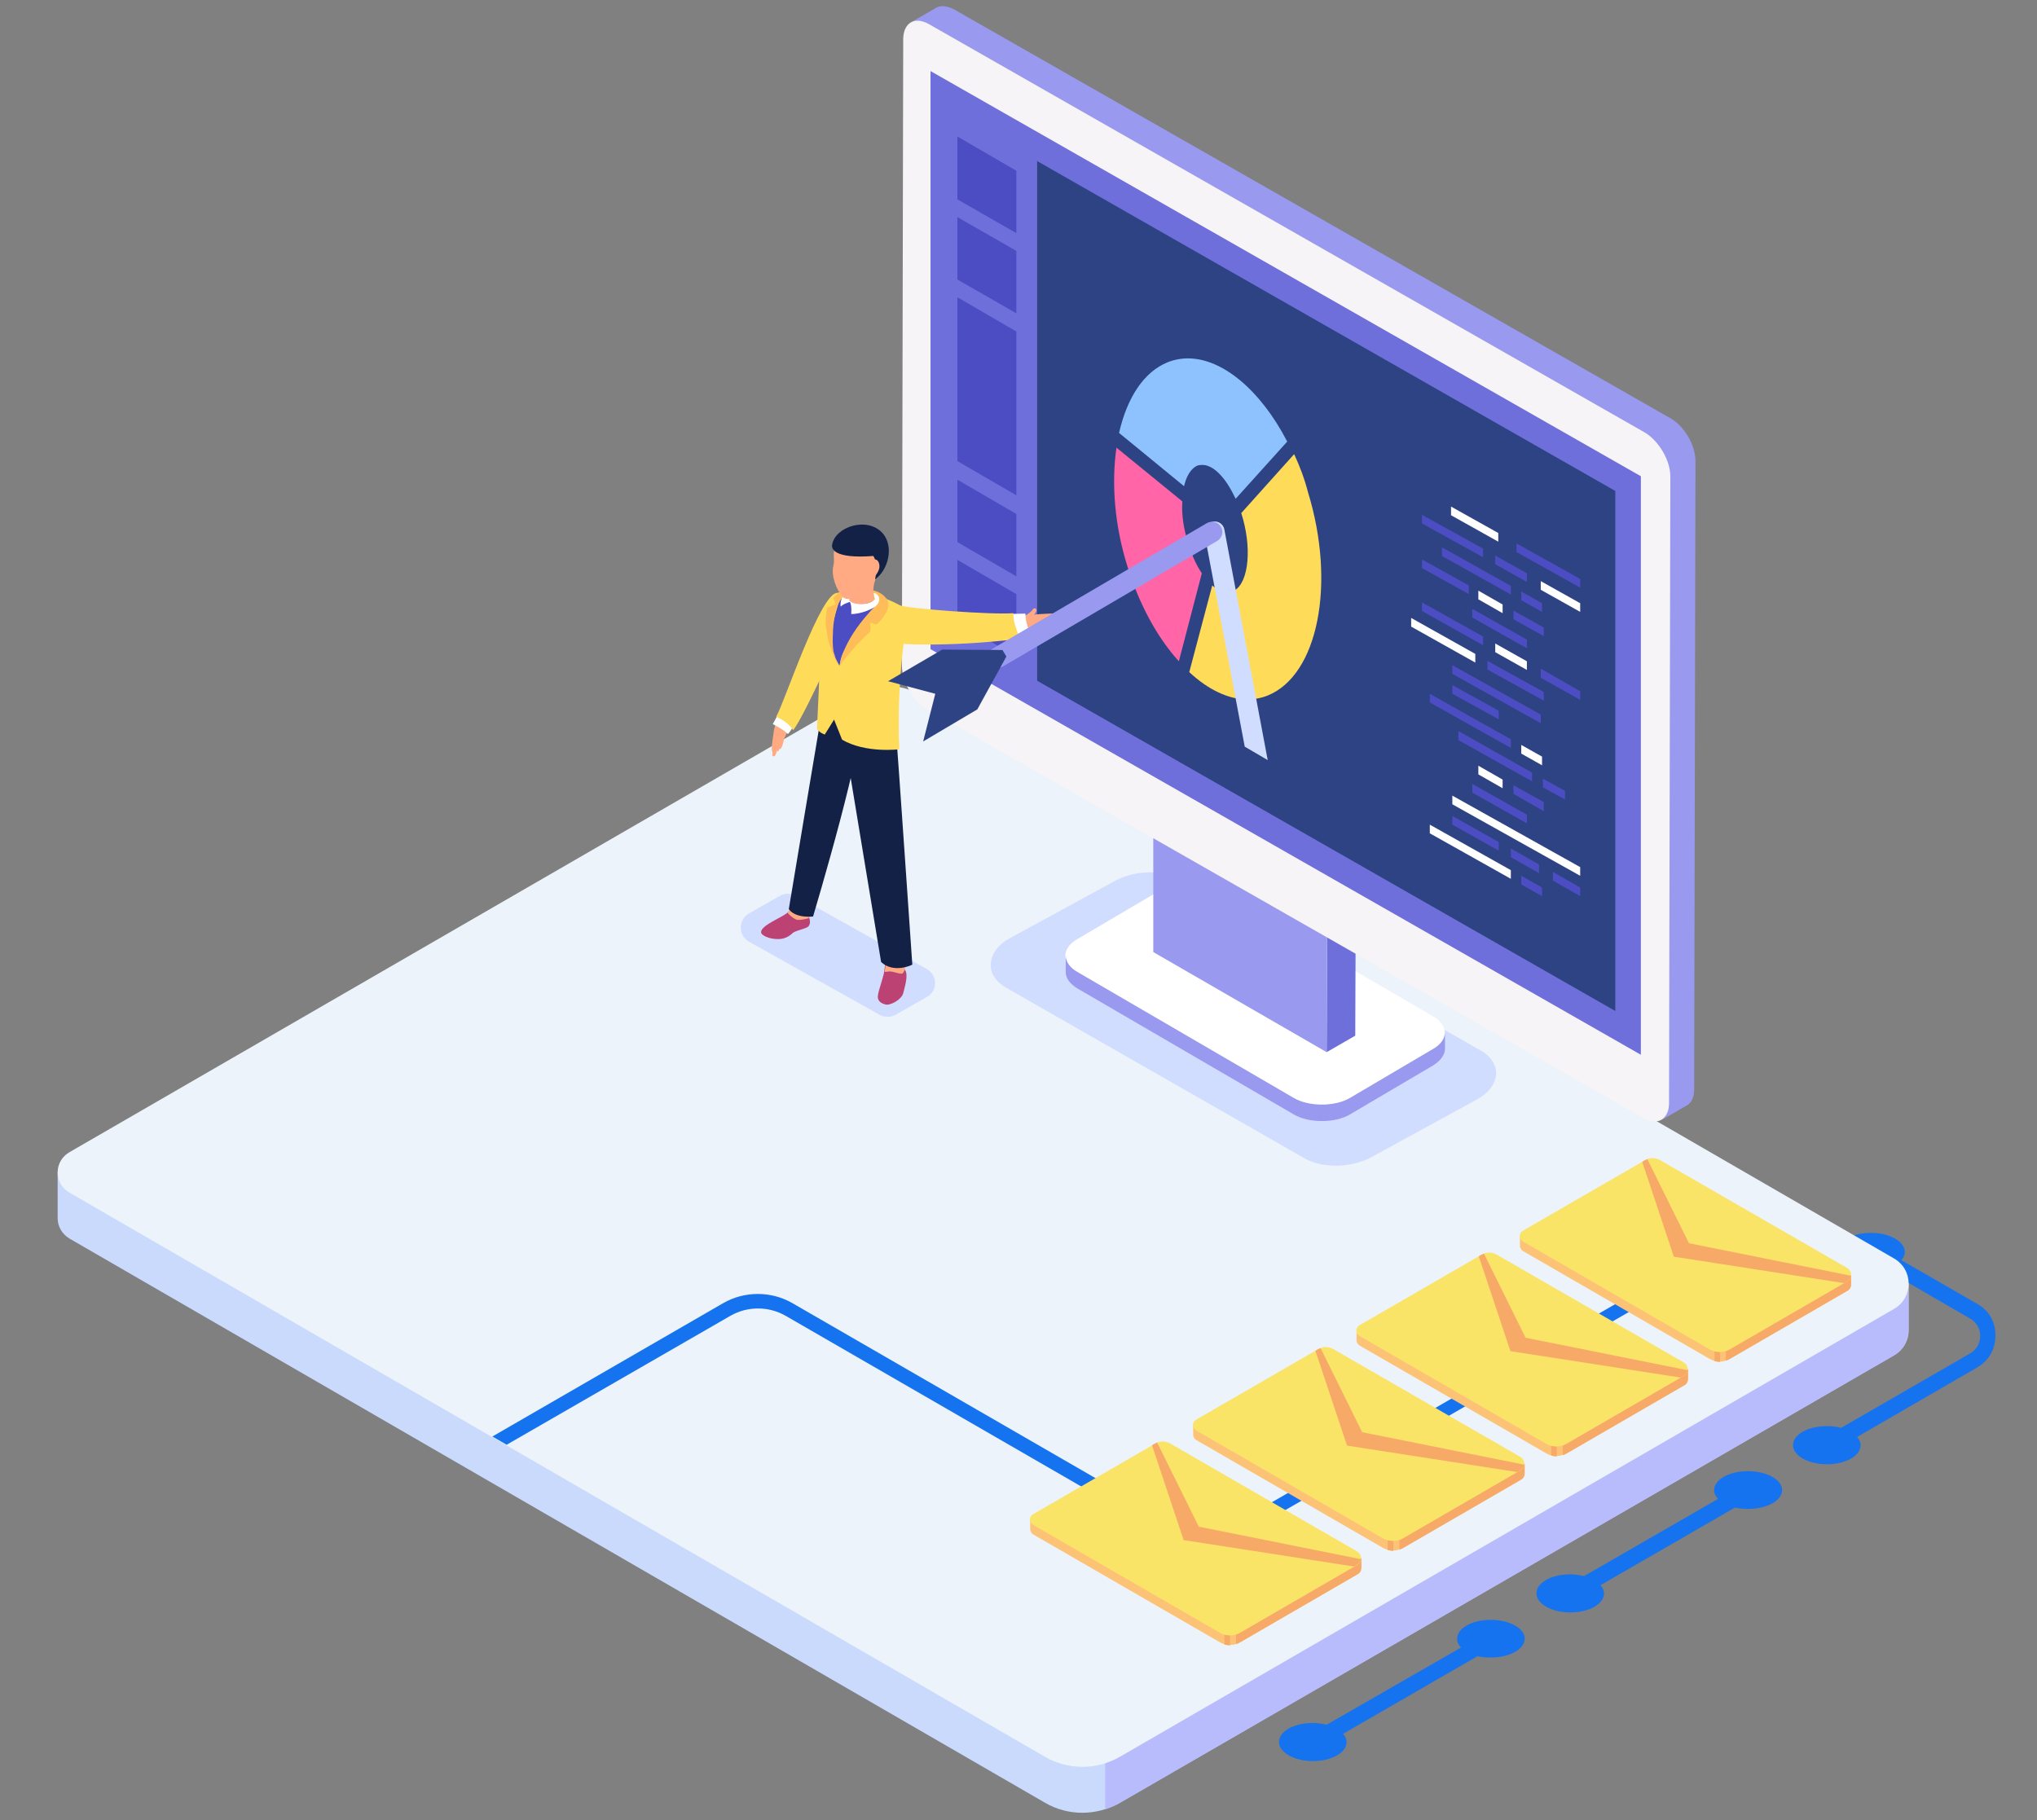 <svg version="1.1" id="Layer_1" xmlns="http://www.w3.org/2000/svg" x="0" y="0" viewBox="0 0 470 420" xml:space="preserve">
  <rect x="0" y="0" width="470" height="420" fill="#808080" stroke="none"/>
  <style>
    .st3{fill:#1673ef}.st5{fill:#fcc377}.st6{fill:#f7aa67}.st7{fill:#fae468}.st8{fill:#d1ddff}.st9{fill:#fff}.st10{fill:#9899ef}.st12{fill:#6e6fda}.st15{fill:#2d4383}.st16{fill:#4c4dc3}.st17,.st18{fill-rule:evenodd;clip-rule:evenodd;fill:#fff}.st18{fill:#4c4dc3}.st19{fill:#ffaa83}.st20{fill:#bc4274}.st21{fill:#ffdb5a}.st22{fill:#132147}.st23{fill:#ffbd59}
  </style>
  <g id="XMLID_111_">
    <linearGradient id="XMLID_118_" gradientUnits="userSpaceOnUse" x1="251.898" y1="628.297" x2="251.898" y2="-94.106">
      <stop offset="0" stop-color="#a8dff8"/>
      <stop offset="1" stop-color="#dfedf9"/>
    </linearGradient>
    <path id="XMLID_108_" d="M438.5 298.4c-.4-.4-.9-.8-1.5-1.1L211.7 166.9c-3.9-2.3-8.8-2.3-12.7 0L19.8 270.5h-6.5v10.6c0 1.8.9 3.6 2.7 4.7L241.1 416c5.3 3.1 11.9 3.1 17.3 0l178.7-103.3c2.2-1.3 3.3-3.5 3.3-5.8v-10.8l-1.9 2.3z" fill="#c9dafc"/>
    <path id="XMLID_107_" d="M255.1 417.5c1.1-.4 2.2-.8 3.2-1.4L437 312.8c2.2-1.3 3.3-3.5 3.3-5.8v-10.8l-1.9 2.2c-.4-.4-.9-.8-1.5-1.1l-8.1-4.7L255 391.1v26.4z" fill="#b8bcfc"/>
    <path id="XMLID_106_" class="st3" d="M456.4 301l-17.7-10.2c.5-.6.8-1.2.8-1.9 0-2.4-3.5-4.4-7.8-4.4s-7.8 1.9-7.8 4.4c0 2.4 3.5 4.4 7.8 4.4 1.1 0 2.2-.1 3.2-.4l19.7 11.4c1.4.8 2.3 2.3 2.3 4 0 1.7-.9 3.2-2.3 4l-29.8 17.2c-1-.3-2.1-.4-3.3-.4-4.3 0-7.8 1.9-7.8 4.4 0 2.4 3.5 4.4 7.8 4.4s7.8-1.9 7.8-4.4c0-.7-.3-1.3-.8-1.9l27.8-16.1c2.6-1.5 4.1-4.2 4.1-7.2.1-3.1-1.4-5.8-4-7.3z"/>
    <path id="XMLID_105_" d="M437 290.4L211.7 160.1c-3.9-2.3-8.8-2.3-12.7 0L16 265.9c-3.6 2.1-3.6 7.2 0 9.3l225.1 130.2c5.3 3.1 11.9 3.1 17.3 0L437.1 302c4.4-2.6 4.4-9-.1-11.6z" fill="#ecf3fa"/>
    <path id="XMLID_104_" class="st3" d="M272.5 352.5l-89.7-51.8c-4.9-2.8-11-2.8-15.9 0l-53.3 30.8 3.3 1.9 51.7-29.8c3.9-2.2 8.7-2.2 12.6 0l89.7 51.8 1.6-2.9z"/>
    <path id="XMLID_103_" class="st3" d="M271.2 363.1L399.7 289l-3.2-1.8-128.4 74.1z"/>
    <path id="XMLID_102_" class="st3" d="M403.3 339.5c-4.3 0-7.8 1.9-7.8 4.4 0 .7.3 1.4.9 2l-30.9 17.8c-1-.2-2.1-.4-3.2-.4-4.3 0-7.8 1.9-7.8 4.4 0 2.4 3.5 4.4 7.8 4.4s7.8-1.9 7.8-4.4c0-.7-.3-1.3-.8-1.9l31-17.9c.9.2 2 .3 3.1.3 4.3 0 7.8-1.9 7.8-4.4-.1-2.4-3.6-4.3-7.9-4.3z"/>
    <path id="XMLID_101_" class="st3" d="M344 373.8c-4.3 0-7.8 1.9-7.8 4.4 0 .7.3 1.4.9 2l-31 17.8c-1-.2-2.1-.4-3.2-.4-4.3 0-7.8 1.9-7.8 4.4 0 2.4 3.5 4.4 7.8 4.4s7.8-1.9 7.8-4.4c0-.7-.3-1.3-.8-1.9l31-17.9c.9.2 2 .3 3.1.3 4.3 0 7.8-1.9 7.8-4.4 0-2.3-3.5-4.3-7.8-4.3z"/>
    <g id="XMLID_481_">
      <g id="XMLID_483_">
        <path id="XMLID_100_" class="st5" d="M426.6 294.7c-.1-.1-.2-.2-.4-.3L383 269.5c-1.1-.6-2.4-.6-3.4 0l-27.2 15.7h-1.7v2.2c0 .5.2 1 .7 1.3l43.1 24.9c1.4.8 3.2.8 4.6 0l27.1-15.7c.6-.3.9-.9.9-1.5v-2.3l-.5.6z"/>
        <path id="XMLID_99_" class="st6" d="M398.2 314c.3-.1.6-.2.9-.4l27.1-15.7c.6-.3.9-.9.9-1.5v-2.3l-.5.6c-.1-.1-.2-.2-.4-.3l-2.2-1.2-25.8 14.4v6.4z"/>
        <path id="XMLID_98_" class="st6" d="M395.6 314.1c.4.1.9.2 1.3.2V311h-1.3v3.1z"/>
        <path id="XMLID_97_" class="st7" d="M426.2 292.6L383 267.7c-1.1-.6-2.4-.6-3.4 0L351.4 284c-1 .6-1 1.9 0 2.5l43.1 24.9c1.4.8 3.2.8 4.6 0l27.1-15.7c1.2-.7 1.2-2.4 0-3.1z"/>
      </g>
      <path id="XMLID_96_" class="st6" d="M389.7 286.9l-9.6-19.4c-.2.1-.3.1-.5.2l-.7.4 7.3 21.9 39.3 6.1.7-.4c.5-.3.8-.8.9-1.3l-37.4-7.5z"/>
    </g>
    <g id="XMLID_474_">
      <g id="XMLID_476_">
        <path id="XMLID_95_" class="st5" d="M388.9 316.5c-.1-.1-.2-.2-.4-.3l-43.2-24.9c-1.1-.6-2.4-.6-3.4 0L314.7 307H313v2.2c0 .5.2 1 .7 1.3l43.1 24.9c1.4.8 3.2.8 4.6 0l27.1-15.7c.6-.3.9-.9.9-1.5v-2.3l-.5.6z"/>
        <path id="XMLID_94_" class="st6" d="M360.6 335.8c.3-.1.6-.2.9-.4l27.1-15.7c.6-.3.9-.9.9-1.5v-2.3l-.5.6c-.1-.1-.2-.2-.4-.3l-2.2-1.2-25.8 14.4v6.4z"/>
        <path id="XMLID_93_" class="st6" d="M357.9 335.9c.4.1.9.2 1.3.2v-3.3h-1.3v3.1z"/>
        <path id="XMLID_92_" class="st7" d="M388.5 314.4l-43.2-24.9c-1.1-.6-2.4-.6-3.4 0l-28.2 16.3c-1 .6-1 1.9 0 2.5l43.1 24.9c1.4.8 3.2.8 4.6 0l27.1-15.7c1.2-.7 1.2-2.4 0-3.1z"/>
      </g>
      <path id="XMLID_91_" class="st6" d="M352 308.7l-9.6-19.4c-.2.1-.3.1-.5.2l-.7.4 7.3 21.9 39.3 6.1.7-.4c.5-.3.8-.8.9-1.3l-37.4-7.5z"/>
    </g>
    <g id="XMLID_467_">
      <g id="XMLID_469_">
        <path id="XMLID_90_" class="st5" d="M351.2 338.3c-.1-.1-.2-.2-.4-.3l-43.2-24.9c-1.1-.6-2.4-.6-3.4 0L277 328.8h-1.7v2.2c0 .5.2 1 .7 1.3l43.1 24.9c1.4.8 3.2.8 4.6 0l27.1-15.7c.6-.3.9-.9.9-1.5v-2.3l-.5.6z"/>
        <path id="XMLID_89_" class="st6" d="M322.9 357.6c.3-.1.6-.2.9-.4l27.1-15.7c.6-.3.9-.9.9-1.5v-2.3l-.5.6c-.1-.1-.2-.2-.4-.3l-2.2-1.2-25.8 14.4v6.4z"/>
        <path id="XMLID_88_" class="st6" d="M320.2 357.7c.4.1.9.2 1.3.2v-3.3h-1.3v3.1z"/>
        <path id="XMLID_87_" class="st7" d="M350.8 336.2l-43.2-24.9c-1.1-.6-2.4-.6-3.4 0L276 327.6c-1 .6-1 1.9 0 2.5l43.1 24.9c1.4.8 3.2.8 4.6 0l27.1-15.7c1.2-.7 1.2-2.4 0-3.1z"/>
      </g>
      <path id="XMLID_86_" class="st6" d="M314.3 330.5l-9.6-19.4c-.2.1-.3.1-.5.2l-.7.4 7.3 21.9 39.3 6.1.7-.4c.5-.3.8-.8.9-1.3l-37.4-7.5z"/>
    </g>
    <g id="XMLID_460_">
      <g id="XMLID_462_">
        <path id="XMLID_85_" class="st5" d="M313.5 360.1c-.1-.1-.2-.2-.4-.3L270 334.9c-1.1-.6-2.4-.6-3.4 0l-27.2 15.7h-1.7v2.2c0 .5.2 1 .7 1.3l43.1 24.9c1.4.8 3.2.8 4.6 0l27.1-15.7c.6-.3.9-.9.9-1.5v-2.3l-.6.6z"/>
        <path id="XMLID_84_" class="st6" d="M285.2 379.4c.3-.1.6-.2.9-.4l27.1-15.7c.6-.3.9-.9.9-1.5v-2.3l-.5.6c-.1-.1-.2-.2-.4-.3l-2.2-1.2-25.8 14.4v6.4z"/>
        <path id="XMLID_83_" class="st6" d="M282.5 379.5c.4.1.9.2 1.3.2v-3.3h-1.3v3.1z"/>
        <path id="XMLID_82_" class="st7" d="M313.1 358L270 333.1c-1.1-.6-2.4-.6-3.4 0l-28.2 16.3c-1 .6-1 1.9 0 2.5l43.1 24.9c1.4.8 3.2.8 4.6 0l27.1-15.7c1.1-.7 1.1-2.4-.1-3.1z"/>
      </g>
      <path id="XMLID_81_" class="st6" d="M276.6 352.3l-9.6-19.4c-.2.1-.3.1-.5.2l-.7.4 7.3 21.9 39.3 6.1.7-.4c.5-.3.8-.8.9-1.3l-37.4-7.5z"/>
    </g>
    <g id="XMLID_112_">
      <g id="XMLID_113_">
        <g id="XMLID_458_">
          <path id="XMLID_80_" class="st8" d="M341.6 242.4L272.7 203c-1.9-1.1-4.5-1.7-7.3-1.7-2.9 0-5.7.7-8 1.9L233 216.5c-2.6 1.4-4.2 3.5-4.4 5.8-.2 2.2 1.1 4.2 3.5 5.6l68.9 39.4c1.9 1.1 4.5 1.7 7.3 1.7 2.9 0 5.7-.7 8-1.9l24.5-13.4c2.6-1.4 4.2-3.5 4.4-5.8.1-2.1-1.2-4.2-3.6-5.5z"/>
        </g>
        <g id="XMLID_451_">
          <g id="XMLID_455_">
            <g id="XMLID_456_">
              <path id="XMLID_79_" class="st9" d="M330.6 234.5l-49.8-29c-3.6-2.1-9.5-2.1-13.2 0l-19 11.2c-3.7 2.1-3.7 5.5-.1 7.7l49.8 29c3.6 2.1 9.6 2.1 13.2 0l19-11.2c3.8-2.2 3.8-5.6.1-7.7z"/>
            </g>
          </g>
          <g id="XMLID_452_">
            <g id="XMLID_453_">
              <path id="XMLID_78_" class="st10" d="M330.6 242.1l-19 11.2c-1.8 1.1-4.2 1.6-6.6 1.6-2.4 0-4.8-.5-6.6-1.6l-49.8-29c-1.8-1-2.7-2.4-2.7-3.8v3.8c0 1.4.9 2.7 2.7 3.8l49.8 29c1.8 1.1 4.2 1.6 6.6 1.6 2.4 0 4.8-.5 6.6-1.6l19-11.2c1.8-1.1 2.8-2.5 2.8-3.9v-3.8c0 1.5-1 2.9-2.8 3.9z"/>
            </g>
          </g>
        </g>
        <g id="XMLID_437_">
          <g id="XMLID_438_">
            <g id="XMLID_447_">
              <g id="XMLID_448_">
                <g id="XMLID_449_">
                  <path id="XMLID_77_" class="st12" d="M306.1 242.8l6.6-3.8.1-27.1-6.6 3.9z"/>
                </g>
              </g>
            </g>
            <g id="XMLID_443_">
              <g id="XMLID_444_">
                <g id="XMLID_445_">
                  <path id="XMLID_76_" fill="#113a52" d="M266.1 192.6l40.1 23.2 6.6-3.9-40.1-23.2z"/>
                </g>
              </g>
            </g>
            <g id="XMLID_439_">
              <g id="XMLID_440_">
                <g id="XMLID_441_">
                  <path id="XMLID_75_" class="st10" d="M266.1 219.7l40 23.1.1-27-40.1-23.2z"/>
                </g>
              </g>
            </g>
          </g>
        </g>
        <g id="XMLID_434_">
          <g id="XMLID_435_">
            <path id="XMLID_74_" class="st10" d="M385.4 96.5L220.2 2.2c-1.7-.9-3.2-1-4.2-.4l-5.9 3.4c1.1-.6 2.6-.5 4.2.4l165.1 94.3c3.2 1.9 5.9 6.4 5.9 10.1l-.3 144.7c0 1.9-.7 3.2-1.7 3.8l5.9-3.4c1.1-.6 1.7-1.9 1.7-3.8l.3-144.7c.1-3.8-2.6-8.3-5.8-10.1z"/>
          </g>
        </g>
        <g id="XMLID_431_">
          <g id="XMLID_432_">
            <path id="XMLID_73_" d="M379.5 99.8L214.4 5.6c-3.3-1.9-5.9-.4-6 3.3l-.3 144.7c0 3.7 2.6 8.3 5.9 10.1L379.2 258c3.2 1.9 5.9.3 5.9-3.4l.3-144.7c0-3.7-2.7-8.2-5.9-10.1z" fill="#f6f4f6"/>
          </g>
        </g>
        <g id="XMLID_428_">
          <g id="XMLID_429_">
            <path id="XMLID_72_" class="st12" d="M214.7 149.8l163.9 93.6V109.9L214.7 16.4z"/>
          </g>
        </g>
        <g id="XMLID_426_">
          <path id="XMLID_71_" class="st15" d="M220.6 146.4l152.1 86.9v-120L220.6 26.5z"/>
        </g>
        <g id="XMLID_423_">
          <g id="XMLID_424_">
            <path id="XMLID_70_" class="st12" d="M215.2 148.7l24.1 13.7V30.9l-24.1-13.7z"/>
          </g>
        </g>
        <g id="XMLID_420_">
          <g id="XMLID_421_">
            <path id="XMLID_69_" class="st16" d="M220.9 46l13.6 7.8V39.4l-13.6-7.9z"/>
          </g>
        </g>
        <g id="XMLID_417_">
          <g id="XMLID_418_">
            <path id="XMLID_68_" class="st16" d="M220.9 64.5l13.6 7.8V57.9l-13.6-7.8z"/>
          </g>
        </g>
        <g id="XMLID_414_">
          <g id="XMLID_415_">
            <path id="XMLID_67_" class="st16" d="M220.9 125.1l13.6 7.9v-14.4l-13.6-7.9z"/>
          </g>
        </g>
        <g id="XMLID_411_">
          <g id="XMLID_412_">
            <path id="XMLID_66_" class="st16" d="M220.9 143.6l13.6 7.9v-14.4l-13.6-7.9z"/>
          </g>
        </g>
        <g id="XMLID_408_">
          <g id="XMLID_409_">
            <path id="XMLID_65_" class="st16" d="M220.9 106.4l13.6 7.9V76.5l-13.6-7.9z"/>
          </g>
        </g>
        <g id="XMLID_252_">
          <g id="XMLID_3793_">
            <g id="XMLID_404_">
              <g id="XMLID_405_">
                <g id="XMLID_406_">
                  <path id="XMLID_64_" class="st17" d="M334.8 118.9l10.9 6.1v-2l-10.9-6.1z"/>
                </g>
              </g>
            </g>
          </g>
          <g id="XMLID_3791_">
            <g id="XMLID_399_">
              <g id="XMLID_400_">
                <g id="XMLID_401_">
                  <path id="XMLID_63_" class="st18" d="M349.9 127.4l14.7 8.2v-2l-14.7-8.2z"/>
                </g>
              </g>
            </g>
          </g>
          <g id="XMLID_3789_">
            <g id="XMLID_394_">
              <g id="XMLID_395_">
                <g id="XMLID_396_">
                  <path id="XMLID_62_" class="st18" d="M328.1 120.8l14.1 7.8v-2l-14.1-7.8z"/>
                </g>
              </g>
            </g>
          </g>
          <g id="XMLID_3787_">
            <g id="XMLID_389_">
              <g id="XMLID_390_">
                <g id="XMLID_391_">
                  <path id="XMLID_61_" class="st18" d="M345 130.2l7.3 4.1v-2l-7.3-4.1z"/>
                </g>
              </g>
            </g>
          </g>
          <g id="XMLID_3785_">
            <g id="XMLID_384_">
              <g id="XMLID_385_">
                <g id="XMLID_386_">
                  <path id="XMLID_60_" class="st17" d="M355.5 136.1l9.1 5.1v-2l-9.1-5.1z"/>
                </g>
              </g>
            </g>
          </g>
          <g id="XMLID_3783_">
            <g id="XMLID_379_">
              <g id="XMLID_380_">
                <g id="XMLID_381_">
                  <path id="XMLID_59_" class="st18" d="M332.7 128.3l15.9 8.9v-2l-15.9-8.9z"/>
                </g>
              </g>
            </g>
          </g>
          <g id="XMLID_3781_">
            <g id="XMLID_374_">
              <g id="XMLID_375_">
                <g id="XMLID_376_">
                  <path id="XMLID_58_" class="st18" d="M351 138.5l4.8 2.7v-2l-4.8-2.7z"/>
                </g>
              </g>
            </g>
          </g>
          <g id="XMLID_3779_">
            <g id="XMLID_369_">
              <g id="XMLID_370_">
                <g id="XMLID_371_">
                  <path id="XMLID_57_" class="st18" d="M328.1 131.1l10.8 6v-2l-10.8-6z"/>
                </g>
              </g>
            </g>
          </g>
          <g id="XMLID_3777_">
            <g id="XMLID_364_">
              <g id="XMLID_365_">
                <g id="XMLID_366_">
                  <path id="XMLID_56_" class="st17" d="M341.1 138.3l5.6 3.2v-2l-5.6-3.2z"/>
                </g>
              </g>
            </g>
          </g>
          <g id="XMLID_3775_">
            <g id="XMLID_359_">
              <g id="XMLID_360_">
                <g id="XMLID_361_">
                  <path id="XMLID_55_" class="st18" d="M349.2 142.9l7 3.9v-2l-7-3.9z"/>
                </g>
              </g>
            </g>
          </g>
          <g id="XMLID_3773_">
            <g id="XMLID_354_">
              <g id="XMLID_355_">
                <g id="XMLID_356_">
                  <path id="XMLID_54_" class="st18" d="M339.7 142.5l12.6 7.1v-2l-12.6-7.1z"/>
                </g>
              </g>
            </g>
          </g>
          <g id="XMLID_3771_">
            <g id="XMLID_349_">
              <g id="XMLID_350_">
                <g id="XMLID_351_">
                  <path id="XMLID_53_" class="st17" d="M325.6 144.6l14.8 8.3v-2l-14.8-8.3z"/>
                </g>
              </g>
            </g>
          </g>
          <g id="XMLID_3769_">
            <g id="XMLID_344_">
              <g id="XMLID_345_">
                <g id="XMLID_346_">
                  <path id="XMLID_52_" class="st18" d="M328.1 141l14.1 7.9v-2l-14.1-7.9z"/>
                </g>
              </g>
            </g>
          </g>
          <g id="XMLID_3767_">
            <g id="XMLID_339_">
              <g id="XMLID_340_">
                <g id="XMLID_341_">
                  <path id="XMLID_51_" class="st17" d="M345 150.5l7.3 4.1v-2l-7.3-4.1z"/>
                </g>
              </g>
            </g>
          </g>
          <g id="XMLID_3765_">
            <g id="XMLID_334_">
              <g id="XMLID_335_">
                <g id="XMLID_336_">
                  <path id="XMLID_50_" class="st18" d="M355.5 156.4l9.1 5.1v-2l-9.1-5.2z"/>
                </g>
              </g>
            </g>
          </g>
          <g id="XMLID_3763_">
            <g id="XMLID_329_">
              <g id="XMLID_330_">
                <g id="XMLID_331_">
                  <path id="XMLID_49_" class="st18" d="M343.2 154.5l13 7.2v-2l-13-7.2z"/>
                </g>
              </g>
            </g>
          </g>
          <g id="XMLID_3761_">
            <g id="XMLID_324_">
              <g id="XMLID_325_">
                <g id="XMLID_326_">
                  <path id="XMLID_48_" class="st18" d="M335.1 155.5l20.4 11.4v-2l-20.4-11.4z"/>
                </g>
              </g>
            </g>
          </g>
          <g id="XMLID_3759_">
            <g id="XMLID_319_">
              <g id="XMLID_320_">
                <g id="XMLID_321_">
                  <path id="XMLID_47_" class="st18" d="M335.1 160.1l10.7 5.9v-2l-10.7-5.9z"/>
                </g>
              </g>
            </g>
          </g>
          <g id="XMLID_3757_">
            <g id="XMLID_314_">
              <g id="XMLID_315_">
                <g id="XMLID_316_">
                  <path id="XMLID_46_" class="st18" d="M329.9 162.1l18.7 10.5v-2l-18.7-10.5z"/>
                </g>
              </g>
            </g>
          </g>
          <g id="XMLID_3755_">
            <g id="XMLID_309_">
              <g id="XMLID_310_">
                <g id="XMLID_311_">
                  <path id="XMLID_45_" class="st17" d="M351 173.9l4.8 2.7v-2l-4.8-2.7z"/>
                </g>
              </g>
            </g>
          </g>
          <g id="XMLID_3753_">
            <g id="XMLID_304_">
              <g id="XMLID_305_">
                <g id="XMLID_306_">
                  <path id="XMLID_44_" class="st18" d="M336.5 170.8l17 9.5v-2l-17-9.6z"/>
                </g>
              </g>
            </g>
          </g>
          <g id="XMLID_3751_">
            <g id="XMLID_299_">
              <g id="XMLID_300_">
                <g id="XMLID_301_">
                  <path id="XMLID_43_" class="st18" d="M356 181.7l5.1 2.8v-2l-5.1-2.8z"/>
                </g>
              </g>
            </g>
          </g>
          <g id="XMLID_3749_">
            <g id="XMLID_294_">
              <g id="XMLID_295_">
                <g id="XMLID_296_">
                  <path id="XMLID_42_" class="st17" d="M341.1 178.7l5.6 3.2v-2l-5.6-3.2z"/>
                </g>
              </g>
            </g>
          </g>
          <g id="XMLID_3747_">
            <g id="XMLID_289_">
              <g id="XMLID_290_">
                <g id="XMLID_291_">
                  <path id="XMLID_41_" class="st18" d="M349.2 183.2l7 4v-2.1l-7-3.9z"/>
                </g>
              </g>
            </g>
          </g>
          <g id="XMLID_3745_">
            <g id="XMLID_284_">
              <g id="XMLID_285_">
                <g id="XMLID_286_">
                  <path id="XMLID_40_" class="st18" d="M339.7 182.9l12.6 7.1v-2l-12.6-7.1z"/>
                </g>
              </g>
            </g>
          </g>
          <g id="XMLID_3743_">
            <g id="XMLID_279_">
              <g id="XMLID_280_">
                <g id="XMLID_281_">
                  <path id="XMLID_39_" class="st17" d="M335.1 185.6l29.5 16.5v-2l-29.5-16.5z"/>
                </g>
              </g>
            </g>
          </g>
          <g id="XMLID_3741_">
            <g id="XMLID_274_">
              <g id="XMLID_275_">
                <g id="XMLID_276_">
                  <path id="XMLID_38_" class="st18" d="M335.1 190.3l10.7 6v-2l-10.7-6z"/>
                </g>
              </g>
            </g>
          </g>
          <g id="XMLID_3739_">
            <g id="XMLID_269_">
              <g id="XMLID_270_">
                <g id="XMLID_271_">
                  <path id="XMLID_37_" class="st18" d="M348.6 197.8l6.5 3.7v-2l-6.5-3.7z"/>
                </g>
              </g>
            </g>
          </g>
          <g id="XMLID_3737_">
            <g id="XMLID_264_">
              <g id="XMLID_265_">
                <g id="XMLID_266_">
                  <path id="XMLID_36_" class="st18" d="M358.3 203.2l6.3 3.6v-2l-6.3-3.6z"/>
                </g>
              </g>
            </g>
          </g>
          <g id="XMLID_3735_">
            <g id="XMLID_259_">
              <g id="XMLID_260_">
                <g id="XMLID_261_">
                  <path id="XMLID_35_" class="st17" d="M329.9 192.3l18.7 10.5v-2l-18.7-10.5z"/>
                </g>
              </g>
            </g>
          </g>
          <g id="XMLID_3720_">
            <g id="XMLID_254_">
              <g id="XMLID_255_">
                <g id="XMLID_256_">
                  <path id="XMLID_34_" class="st18" d="M351 204.1l4.8 2.7v-2l-4.8-2.7z"/>
                </g>
              </g>
            </g>
          </g>
        </g>
        <g id="XMLID_142_">
          <g id="XMLID_247_">
            <g id="XMLID_248_">
              <g id="XMLID_249_">
                <g id="XMLID_250_">
                  <path id="XMLID_33_" class="st8" d="M213.8 223.6l-30.2-16.9c-1.1-.6-2.5-.6-3.6 0l-7.2 4.1c-2.5 1.4-2.5 5.1 0 6.5l30.2 16.9c1.1.6 2.5.6 3.6 0l7.2-4.1c2.6-1.4 2.6-5.1 0-6.5z"/>
                </g>
              </g>
            </g>
          </g>
          <g id="XMLID_243_">
            <g id="XMLID_244_">
              <g id="XMLID_245_">
                <path id="XMLID_32_" class="st19" d="M178.2 174.2c0 .4.4.4.6.2.5-.7.6-1.9.9-2.7.5-1.1 1.1-2 1.6-3.1-.3 0-1-.2-1.3-.3-1.1 1.1-1.8 5.1-1.8 5.9z"/>
              </g>
            </g>
          </g>
          <g id="XMLID_239_">
            <g id="XMLID_240_">
              <g id="XMLID_241_">
                <path id="XMLID_31_" class="st19" d="M179.2 173.1c-.1.2.3.4.4.2.5-.7.6-1.9.9-2.7.5-1.1 1.1-2 1.6-3.1-.3 0-1-.2-1.3-.3-1.1 1.1-1.5 5.2-1.6 5.9z"/>
              </g>
            </g>
          </g>
          <g id="XMLID_235_">
            <g id="XMLID_236_">
              <g id="XMLID_237_">
                <path id="XMLID_30_" class="st19" d="M179.8 172.6c0 .2.2.4.4.1.5-.7.5-1.8.9-2.6.5-1.1 1-1.9 1.5-2.9-.3 0-.9-.2-1.2-.3-1.1 1.1-1.4 5-1.6 5.7z"/>
              </g>
            </g>
          </g>
          <g id="XMLID_231_">
            <g id="XMLID_232_">
              <g id="XMLID_233_">
                <path id="XMLID_29_" class="st19" d="M179.1 166.4l-.3 1.2c-.1.5-.3 1-.3 1.5 0 .2-.8 4.3-.2 4.5.3.1.4-.6.4-.8.2-.8.6-4.1.8-3.6.1.2-.5 2.1.1 2.2.2 0 .4-.8.6-1 .9-1.2.8-2.1.7-2.8-.6-.2-1.5-.7-1.8-1.2z"/>
              </g>
            </g>
          </g>
          <g id="XMLID_227_">
            <g id="XMLID_228_">
              <g id="XMLID_229_">
                <path id="XMLID_28_" class="st20" d="M208.7 222.2l-4.4-.2s-.2 1.8-.4 2.8c-.4 1.6-1.2 3.9-1.3 4.7-.3 1.3.5 2 1.7 2.3 1.1.3 3.7-1.1 4.1-2.6.2-1 1.4-4.4.3-5.5v-1.5z"/>
              </g>
            </g>
          </g>
          <g id="XMLID_223_">
            <g id="XMLID_224_">
              <g id="XMLID_225_">
                <path id="XMLID_27_" class="st19" d="M204.4 222s-.1 1.3-.3 2.2c.1.2.7-.1 1.6 0 1.1.2 2.2.7 2.6.4.1-.1.3-.5.5-.9v-1.5l-4.4-.2z"/>
              </g>
            </g>
          </g>
          <g id="XMLID_219_">
            <g id="XMLID_220_">
              <g id="XMLID_221_">
                <path id="XMLID_26_" class="st20" d="M183.1 209.1s-.8.9-1.4 1.5c-1.2 1.1-6.1 2.9-6.1 4.5 0 .8 2 1.6 3.7 1.6 1.7.1 2.9-.7 3.6-1.4.7-.6 3.3-1 3.7-1.6.6-.9.1-1.9.1-1.9l.4-1.8-4-.9z"/>
              </g>
            </g>
          </g>
          <g id="XMLID_215_">
            <g id="XMLID_216_">
              <g id="XMLID_217_">
                <path id="XMLID_25_" class="st19" d="M181.7 210.6s.7 1 2 1.6c.7.3 2.9-.3 2.9-.3l.4-1.8-4.1-1.2c.1 0-.3.8-1.2 1.7z"/>
              </g>
            </g>
          </g>
          <g id="XMLID_211_">
            <g id="XMLID_212_">
              <g id="XMLID_213_">
                <path id="XMLID_24_" class="st9" d="M178.3 167.1c2.6 1.3 3.4 2.2 3.5 2.3 2.2-2.5 4.8-9.4 6.7-12.6l-4.4-1.6c-1.5 2.8-4.3 9.4-5.8 11.9z"/>
              </g>
            </g>
          </g>
          <g id="XMLID_207_">
            <g id="XMLID_208_">
              <g id="XMLID_209_">
                <path id="XMLID_23_" class="st21" d="M179.1 165.4c3.1 1.4 3.8 3 3.9 3.1 2.6-3 13.8-28.3 14-28.9-1.2-.2-3.7-2.8-3.8-2.8-3.9 0-11.9 24.5-14.1 28.6z"/>
              </g>
            </g>
          </g>
          <g id="XMLID_203_">
            <g id="XMLID_204_">
              <g id="XMLID_205_">
                <path id="XMLID_22_" class="st19" d="M238.1 140.9c-.6.6-1.3 1.1-2.1 1.4.9-.3 1 .3 2 .2.4-.2 1.4-1.6 1.1-1.9-.5-.5-.7-.1-1 .3z"/>
              </g>
            </g>
          </g>
          <g id="XMLID_199_">
            <g id="XMLID_200_">
              <g id="XMLID_201_">
                <path id="XMLID_21_" class="st19" d="M244.4 141.6c-.4-.1-1.8 0-2.3 0-.2 0-2.8.1-4 .3-1 .1-2 .3-2.9.6h-.1c-.2.1-.4.1-.6.2-.2.1-.3.1-.5.2.2.2.4.5.6.8.6.9 1.2 2 1.4 3 1.6-.2 5.9-1.2 6-1.2 2.1 0 2.5-.7 2.1-1.1-.1-.1 1.3-.6 1-1.1 0 0 .2-.3.2-.7.1-.1-.6-.9-.9-1z"/>
              </g>
            </g>
          </g>
          <g id="XMLID_195_">
            <g id="XMLID_196_">
              <g id="XMLID_197_">
                <path id="XMLID_20_" class="st9" d="M231.5 141.7v6.1c2.3-.3 4.6-.7 6.6-1.2-.1-.1-1.5-2.1-1.5-5-1.7 0-3.4.1-5.1.1z"/>
              </g>
            </g>
          </g>
          <g id="XMLID_191_">
            <g id="XMLID_192_">
              <g id="XMLID_193_">
                <path id="XMLID_19_" class="st16" d="M194 137.4c-.4 1.4-2.2 7.2-2.3 8.7-.1 1.3-.9 4.6-.9 5.9l6.6 4.3c1-1.3 6.4-16.2 6.8-16.7-.6.4-10.2-2.2-10.2-2.2z"/>
              </g>
            </g>
          </g>
          <g id="XMLID_187_">
            <g id="XMLID_188_">
              <g id="XMLID_189_">
                <path id="XMLID_18_" class="st22" d="M189.7 163.8c-.2 1-7.7 46-7.7 46 1.6 2.2 5.6 1.7 5.6 1.7s13-43.5 10.5-45.5c-.2-.9-8-1.9-8.4-2.2z"/>
              </g>
            </g>
          </g>
          <g id="XMLID_183_">
            <g id="XMLID_184_">
              <g id="XMLID_185_">
                <path id="XMLID_17_" class="st22" d="M194.6 169.2c.1.9 8.7 52.7 8.7 52.8 2.9 2.7 7.1.7 7.2.6 0 0-3.5-50.9-3.7-52.9-1.4.9-11.3.2-12.2-.5z"/>
              </g>
            </g>
          </g>
          <g id="XMLID_179_">
            <g id="XMLID_180_">
              <g id="XMLID_181_">
                <path id="XMLID_16_" class="st21" d="M192.9 137.4c.3-.3 1.8-.6 2.2-.8-4.5-.9-5.8 8.5-5.8 10.8 0 4.8-.8 20.8-.8 20.8.7 1 1.8 1.3 1.8 1.3l2.5-4s.1-2.1.4-5.3c.1-1.5.3-2.9.4-4.4 0-.5.2-2 .2-2-.1-.2-1-1.7-1.3-2.4 0-.1-.1-.2-.1-.2-.5-1.3-1-2.7-1.3-4.1-.2-1.3-.6-3-.5-4.4 0-.6.1-2.1.4-2.6l1.8-.7c.2-.3-.5-1.2-.4-1.4-.1-.1.2-.3.5-.6z"/>
              </g>
            </g>
          </g>
          <g id="XMLID_175_">
            <g id="XMLID_176_">
              <g id="XMLID_177_">
                <path id="XMLID_15_" class="st21" d="M204.7 138.3c-.3-.1-.5-.2-.8-.3h-.1c-.2-.1-5.6 9.2-6.7 9.8-.7.4-1.2.9-1.7 1.4-.7.9-1.2 2-1.5 3.3v.2c-.2.7-.7 3-1.1 4.8-.2.9-.4 1.7-.4 2.2-.3 2.8-.1 6-.1 6l2 5c5.5 3.2 13.2 2.2 13.2 2.2s-.9-15.2 2-30.9c.2-1.5-2.6-2.8-4.8-3.7z"/>
              </g>
            </g>
          </g>
          <g id="XMLID_171_">
            <g id="XMLID_172_">
              <g id="XMLID_173_">
                <path id="XMLID_14_" class="st21" d="M233.8 141.5c-4.7.4-24.3-1-26.6-1.9.1.1.1 7.7-.2 8.9 0 0 10.6 1 28.5-1.1 0 0-.8-1.4-1-2.3-.4-1-.7-2.2-.7-3.6z"/>
              </g>
            </g>
          </g>
          <g id="XMLID_167_">
            <g id="XMLID_168_">
              <g id="XMLID_169_">
                <path id="XMLID_13_" class="st23" d="M194 136.5c-.3.2-.8.5-1.1.8-.3.3-.6.6-.6.8 0 .2.6 1.1.4 1.4l-1.8.7c-.2.5-.3 2-.4 2.6-.1 1.4.3 3.1.5 4.4.3 1.4.8 2.7 1.3 4.1 0 .1 0 .2.1.2.3.7 1 2 1.2 2.2-.2-.6-.7-1.4-.9-2.1-.1-.5-.3-.9-.4-1.3-.2-1.5-.2-3-.1-4.5v-.4c.1-1.8.4-3.5.9-5.2.1-.5.4-1 .7-1.5.1-.1.1-.2.2-.3.3-.4 3.3-2.5 3.7-2.8-.1-.2-3.6 1-3.7.9z"/>
              </g>
            </g>
          </g>
          <g id="XMLID_163_">
            <g id="XMLID_164_">
              <g id="XMLID_165_">
                <path id="XMLID_12_" class="st23" d="M200.3 136.4c-.4.3 1.8 3.2 1.5 3.6-.4.5-.9.9-1.2 1.3-6.3 7-6.8 11.9-6.8 12.3.1-.5 5.7-7 6.8-7.6.5-.3.1-1.8.3-2.3.3 0 1.2.7 1.6.2.1-.1 3.1-3 2.4-5.1-.9-2.1-3.9-3-4.6-2.4z"/>
              </g>
            </g>
          </g>
          <g id="XMLID_159_">
            <g id="XMLID_160_">
              <g id="XMLID_161_">
                <path id="XMLID_11_" class="st9" d="M201.6 136.9s.1 1 .3 1.3c-1.4 1.8-5.6 1.2-5.8.1 0-.1.8-1.7.8-1.9-1.1.4-2.2 1.1-2.2 1.1-.7.5-.9 2.2-.7 2.5.4-.6 2.1-1.1 2.1-1.1.5.9.3 2.8.3 2.8 2.5 0 5-1.3 5.5-1.7 2.1-1.7.2-3.4-.3-3.1z"/>
              </g>
            </g>
          </g>
          <g id="XMLID_155_">
            <g id="XMLID_156_">
              <g id="XMLID_157_">
                <path id="XMLID_10_" class="st19" d="M196.2 134.8c0 .2.6 2.4-.3 3.6.2 1.1 4.5 1.6 5.9-.1-.5-.5-.4-3.5.3-4.8-.4.1-4.8 1.4-5.9 1.3z"/>
              </g>
            </g>
          </g>
          <g id="XMLID_151_">
            <g id="XMLID_152_">
              <g id="XMLID_153_">
                <path id="XMLID_9_" class="st19" d="M198.5 124.1c-2.6-.4-5.2.1-6 2.8-.3 1 .1 2.4-.2 3.6-.6 2.2.6 5.5 2.1 7.2.2.3.5.4.9.5 1.9.3 6.4-2.5 6.7-4.8 0 0 .4-3.1.4-3.2.4-2.9-1.1-5.7-3.9-6.1z"/>
              </g>
            </g>
          </g>
          <g id="XMLID_147_">
            <g id="XMLID_148_">
              <g id="XMLID_149_">
                <path id="XMLID_8_" class="st22" d="M192 125.7c-.2.9.4 3.3 9.5 2.6 1.3 2 .4 5.4.4 5.4 2.9-2 4.5-7.4 1.8-10.6-3.5-4-11-1.6-11.7 2.6z"/>
              </g>
            </g>
          </g>
          <g id="XMLID_143_">
            <g id="XMLID_144_">
              <g id="XMLID_145_">
                <path id="XMLID_7_" class="st19" d="M201.9 129.1c-.3 0-.5 0-.7.1.7 1.2.8 2.7.2 4 .7-.1 1.5-1.7 1.5-2.3.1-.8-.3-1.8-1-1.8z"/>
              </g>
            </g>
          </g>
        </g>
        <g id="XMLID_114_">
          <g id="XMLID_135_">
            <g id="XMLID_140_">
              <path id="XMLID_6_" d="M274.1 82.7c-1.6 0-3.2.3-4.7.9-5.4 2.2-9.3 8-11.2 16.3l15 12.3c.5-2.2 1.4-3.7 2.6-4.5.4-.3.9-.4 1.4-.4 2.4-.2 5.2 2.4 7.4 6.8l.5 1 11.9-13.2c-6.1-11.8-14.9-19.2-22.9-19.2z" fill="#8ec2fe"/>
            </g>
            <g id="XMLID_138_">
              <path id="XMLID_5_" class="st21" d="M298.6 104.8l-12.2 13.6c2.5 7.8 1.8 15.9-1.6 17.9-.4.3-.9.4-1.4.4-1.2.1-2.4-.5-3.7-1.6l-5.3 20c4.4 4.1 9.1 6.3 13.4 6.3 1.6 0 3.2-.3 4.7-.9 11.6-4.7 15.8-25.7 9.3-46.9-.8-3.1-1.9-6-3.2-8.8z"/>
            </g>
            <g id="XMLID_136_">
              <path id="XMLID_4_" d="M272.8 115.7l-15.2-12.4c-1.2 8.4-.4 18 2.5 27.3 2.7 8.7 6.8 16.4 11.9 22l5.3-20.3c-1.2-1.8-2.3-4.1-3-6.6-1.2-3.4-1.7-6.9-1.5-10z" fill="#ff65a7"/>
            </g>
          </g>
          <g id="XMLID_115_">
            <g id="XMLID_132_">
              <g id="XMLID_133_">
                <path id="XMLID_3_" class="st8" d="M279.8 120.4c-1.3.2-2.1 1.5-1.9 2.7l9.3 49.2 5.3 3.1-10-53.2c-.2-1.2-1.4-2.1-2.7-1.8z"/>
              </g>
            </g>
            <g id="XMLID_129_">
              <g id="XMLID_130_">
                <path id="XMLID_2_" class="st10" d="M278.5 120.7l-49.5 29c-1.1.7-1.5 2.1-.8 3.2.4.7 1.2 1.2 2 1.2.4 0 .8-.1 1.2-.3l49.5-29c1.1-.7 1.5-2.1.8-3.2-.6-1.2-2.1-1.5-3.2-.9z"/>
              </g>
            </g>
            <g id="XMLID_116_">
              <g id="XMLID_117_">
                <path id="XMLID_1_" class="st15" d="M217.4 149.9l-12.5 7.3 10.9 2.9-2.8 11 12.5-7.4 6.7-12.2-.9-1.5z"/>
              </g>
            </g>
          </g>
        </g>
      </g>
    </g>
  </g>
</svg>
